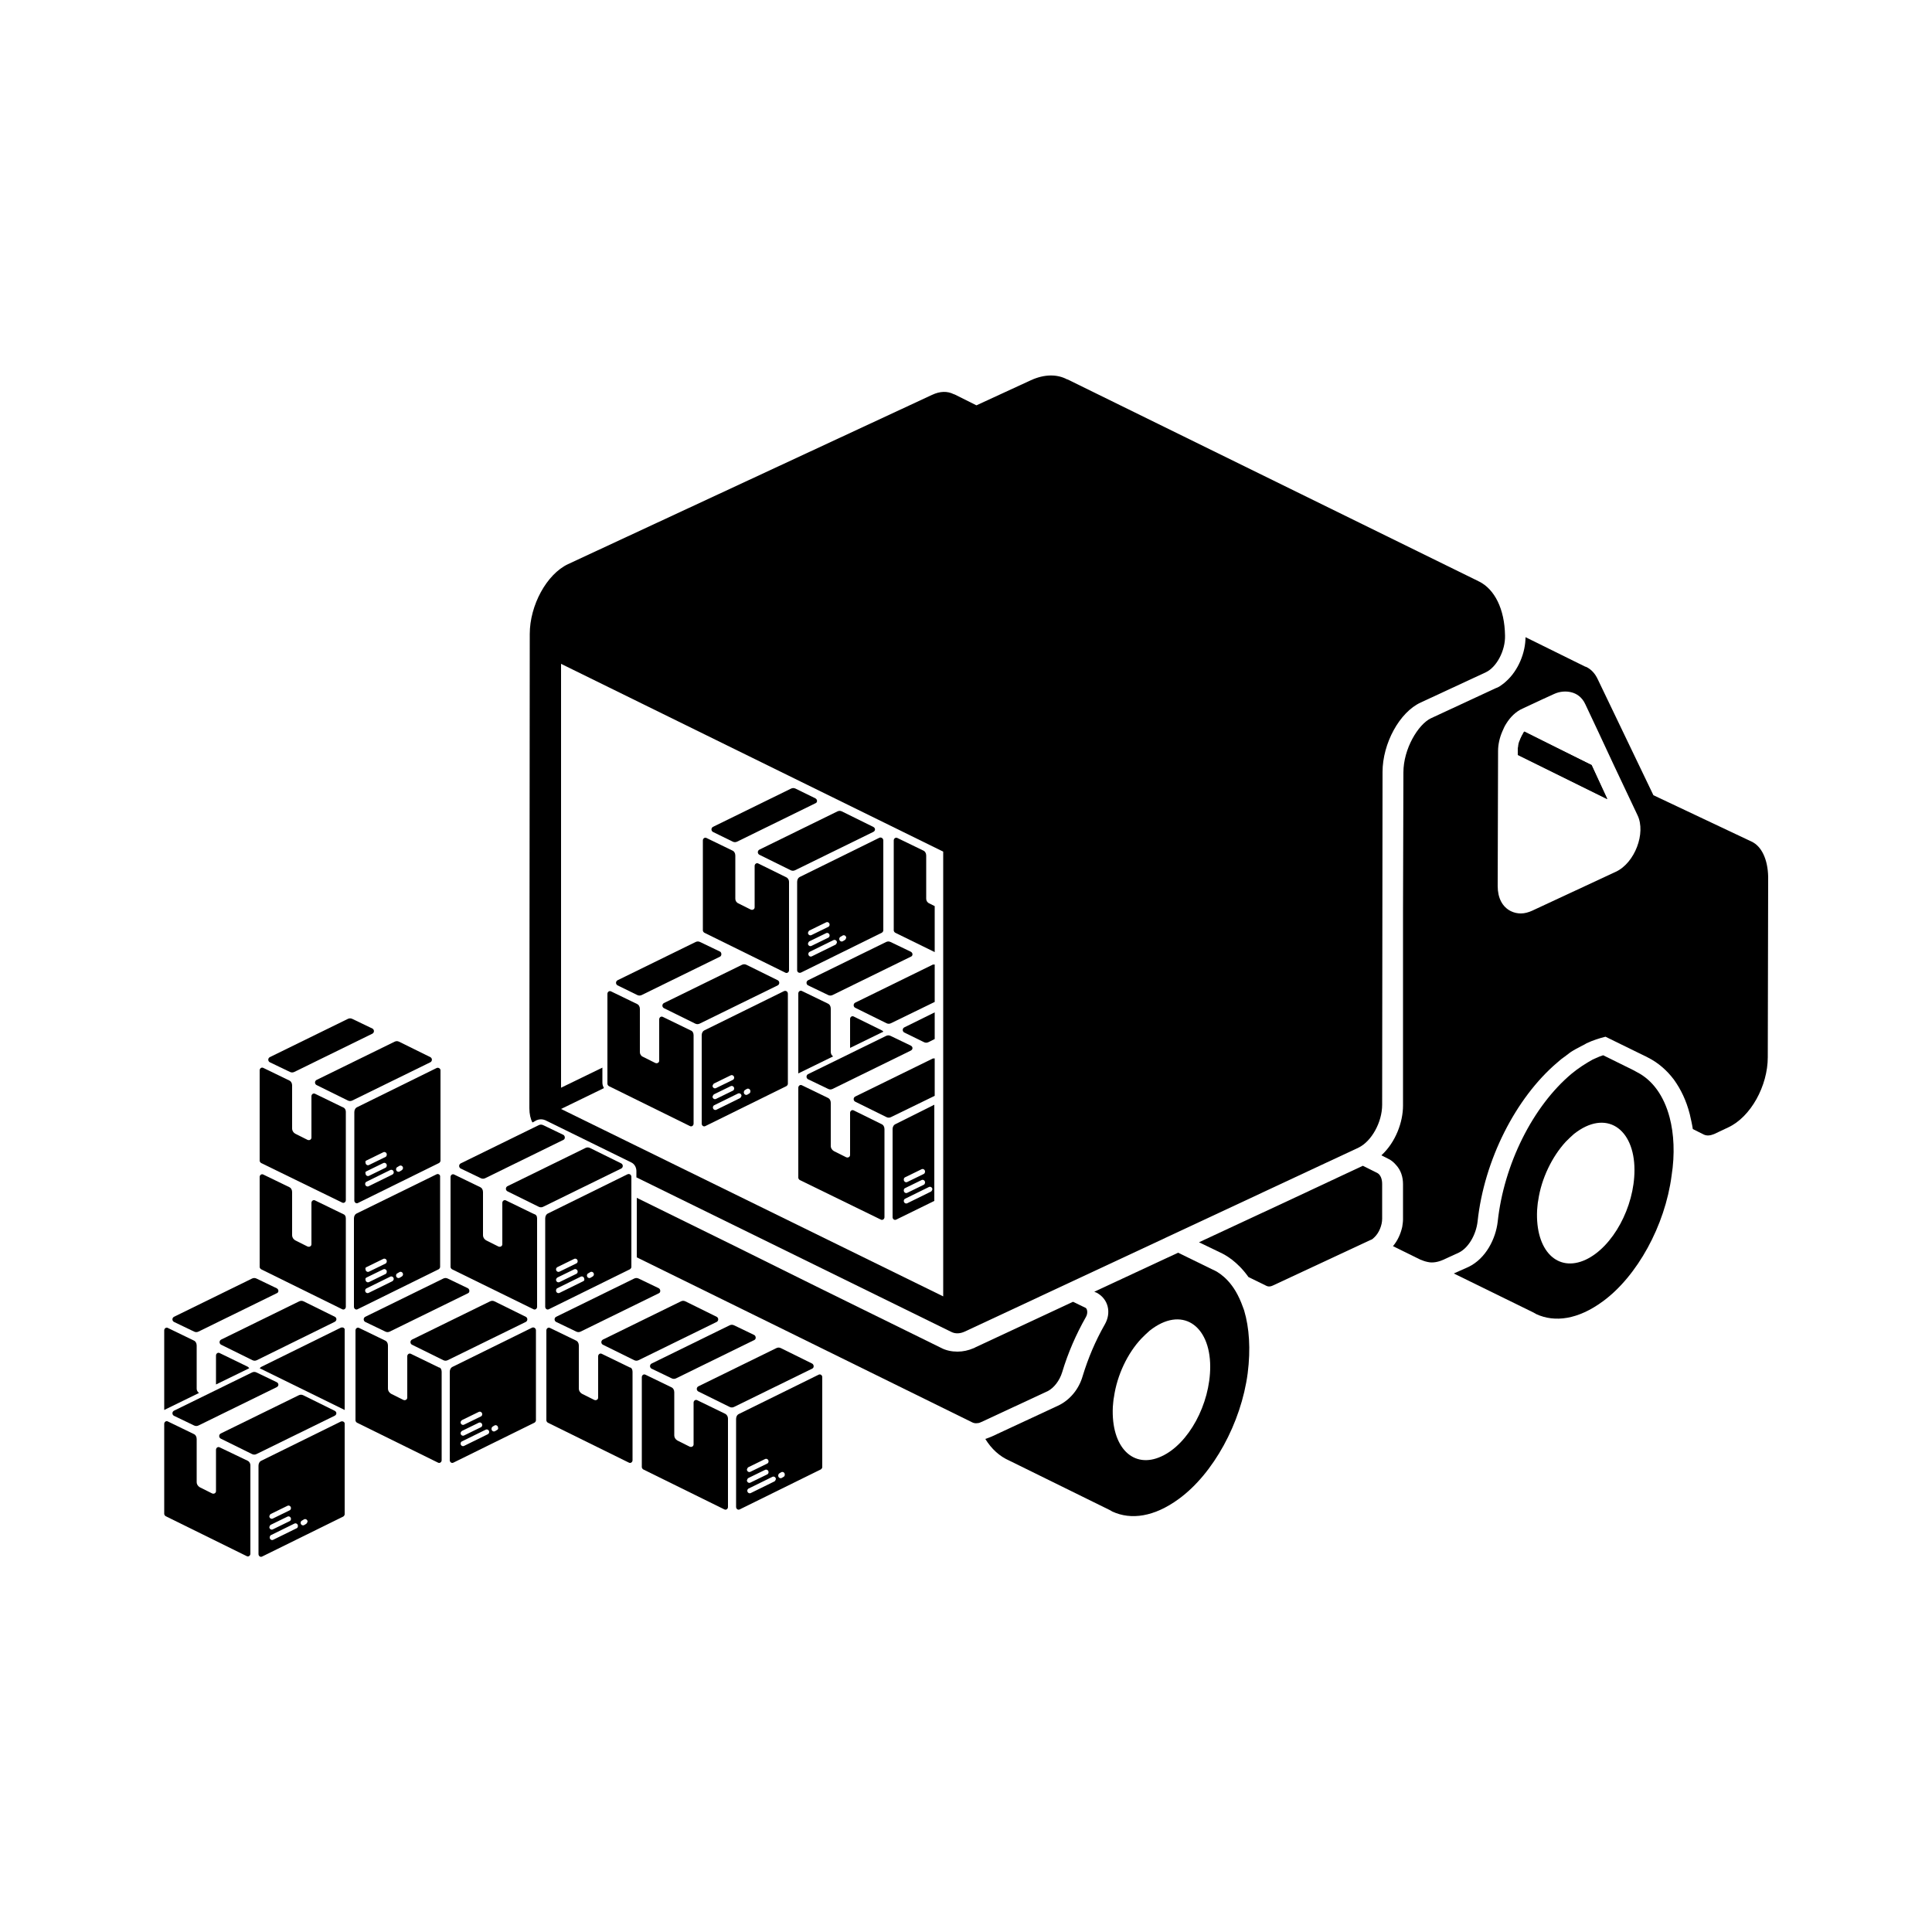 <?xml version="1.0" encoding="utf-8"?>
<!-- Generator: Adobe Illustrator 21.0.2, SVG Export Plug-In . SVG Version: 6.00 Build 0)  -->
<svg version="1.1" id="Layer_1" xmlns="http://www.w3.org/2000/svg" xmlns:xlink="http://www.w3.org/1999/xlink" x="0px" y="0px"
	 viewBox="0 0 500 500" style="enable-background:new 0 0 500 500;" xml:space="preserve">
<g>
	<g>
		<g>
			<path d="M215.6,273.4l-9,4.4v-20.7c0-0.5,0.5-0.9,1-0.6l6.6,3.2c0.5,0.2,0.8,0.7,0.8,1.3v11.2C215,272.7,215.2,273.1,215.6,273.4
				z"/>
			<path d="M228.6,267l-8.6,4.2v-7.5c0-0.5,0.5-0.9,1-0.6l7.1,3.5C228.3,266.7,228.5,266.8,228.6,267z"/>
			<path d="M235.7,247.6l-20.2,9.9c-0.4,0.2-0.8,0.2-1.2,0l-5.2-2.5c-0.5-0.3-0.5-1,0-1.3l20.2-9.9c0.4-0.2,0.8-0.2,1.2,0l5.2,2.5
				C236.3,246.6,236.3,247.4,235.7,247.6z"/>
			<path d="M241.9,249.6v9.7l-11.3,5.5c-0.4,0.2-0.8,0.2-1.2,0l-8.1-4c-0.5-0.3-0.5-1,0-1.3l20.2-9.9
				C241.6,249.7,241.7,249.6,241.9,249.6z"/>
		</g>
	</g>
	<g>
		<g>
			<path d="M179.5,267.9v22.9c0,0.5-0.5,0.9-1,0.6l-20.9-10.3c-0.2-0.1-0.4-0.4-0.4-0.6v-23.3c0-0.5,0.5-0.9,1-0.6l6.6,3.2
				c0.5,0.2,0.8,0.7,0.8,1.3v11.2c0,0.5,0.3,1,0.8,1.2l3.2,1.6c0.5,0.2,1-0.1,1-0.6v-10.7c0-0.5,0.5-0.9,1-0.6l7.2,3.5
				C179.2,266.8,179.5,267.3,179.5,267.9z"/>
			<path d="M202.9,256.5l-20.5,10.1c-0.5,0.2-0.8,0.7-0.8,1.3v22.9c0,0.5,0.5,0.9,1,0.6l20.9-10.3c0.2-0.1,0.4-0.4,0.4-0.6v-23.3
				C203.9,256.6,203.4,256.3,202.9,256.5z M184.8,280.4l4.3-2.1c0.4-0.2,0.9,0.1,0.9,0.6c0,0.2-0.1,0.5-0.4,0.6l-4.3,2.1
				c-0.4,0.2-0.9-0.1-0.9-0.6C184.5,280.8,184.6,280.5,184.8,280.4z M184.8,283.2l4.3-2.1c0.4-0.2,0.9,0.1,0.9,0.6
				c0,0.2-0.1,0.5-0.4,0.6l-4.3,2.1c-0.4,0.2-0.9-0.1-0.9-0.6C184.5,283.6,184.6,283.3,184.8,283.2z M191.5,284.2l-6.1,3
				c-0.4,0.2-0.9-0.1-0.9-0.6c0-0.2,0.1-0.5,0.4-0.6l6.1-3c0.4-0.2,0.9,0.1,0.9,0.6C191.8,283.8,191.7,284.1,191.5,284.2z
				 M193.9,283l-0.5,0.3c-0.4,0.2-0.9-0.1-0.9-0.6c0-0.2,0.1-0.5,0.3-0.6l0.5-0.3c0.4-0.2,0.9,0.1,0.9,0.6
				C194.2,282.7,194.1,282.9,193.9,283z"/>
			<path d="M186.3,247.6l-20.2,9.9c-0.4,0.2-0.8,0.2-1.2,0l-5.1-2.5c-0.5-0.3-0.5-1,0-1.3l20.2-9.9c0.4-0.2,0.8-0.2,1.2,0l5.2,2.5
				C186.8,246.6,186.8,247.4,186.3,247.6z"/>
			<path d="M201.3,255l-20.2,9.9c-0.4,0.2-0.8,0.2-1.2,0l-8.1-4c-0.5-0.3-0.5-1,0-1.3l20.2-9.9c0.4-0.2,0.8-0.2,1.2,0l8.1,4
				C201.8,254,201.8,254.7,201.3,255z"/>
		</g>
	</g>
	<g>
		<g>
			<path d="M241.9,262v6.9l-1.6,0.8c-0.4,0.2-0.8,0.2-1.2,0l-5.1-2.5c-0.5-0.3-0.5-1,0-1.3L241.9,262z"/>
		</g>
	</g>
	<g>
		<g>
			<path d="M228.9,292.2V315c0,0.5-0.5,0.9-1,0.6L207,305.4c-0.2-0.1-0.4-0.4-0.4-0.6v-23.3c0-0.5,0.5-0.9,1-0.6l6.6,3.2
				c0.5,0.2,0.8,0.7,0.8,1.3v11.2c0,0.5,0.3,1,0.8,1.3l3.2,1.6c0.5,0.2,1-0.1,1-0.6V288c0-0.5,0.5-0.9,1-0.6l7.1,3.5
				C228.6,291.1,228.9,291.6,228.9,292.2z"/>
			<path d="M231.8,290.9c-0.5,0.2-0.8,0.7-0.8,1.3V315c0,0.5,0.5,0.9,1,0.6l9.8-4.8v-24.9L231.8,290.9z M234.2,304.7l4.3-2.1
				c0.4-0.2,0.9,0.1,0.9,0.6c0,0.2-0.1,0.5-0.3,0.6l-4.3,2.1c-0.4,0.2-0.9-0.1-0.9-0.6C233.9,305,234,304.8,234.2,304.7z
				 M234.2,307.5l4.3-2.1c0.4-0.2,0.9,0.1,0.9,0.6c0,0.2-0.1,0.5-0.3,0.6l-4.3,2.1c-0.4,0.2-0.9-0.1-0.9-0.6
				C233.9,307.8,234,307.6,234.2,307.5z M240.9,308.4l-6.1,3c-0.4,0.2-0.9-0.1-0.9-0.6c0-0.2,0.1-0.5,0.4-0.6l6.1-3
				c0.4-0.2,0.9,0.1,0.9,0.6C241.2,308.1,241.1,308.3,240.9,308.4z"/>
			<path d="M235.7,271.9l-20.2,9.9c-0.4,0.2-0.8,0.2-1.2,0l-5.2-2.5c-0.5-0.3-0.5-1,0-1.3l20.2-9.9c0.4-0.2,0.8-0.2,1.2,0l5.2,2.5
				C236.3,270.9,236.3,271.6,235.7,271.9z"/>
			<path d="M241.9,273.9v9.7l-11.3,5.5c-0.4,0.2-0.8,0.2-1.2,0l-8.1-4c-0.5-0.3-0.5-1,0-1.3l20.2-9.9
				C241.6,274,241.7,273.9,241.9,273.9z"/>
		</g>
	</g>
	<g>
		<g>
			<path d="M241.9,234.5v11.9l-10.2-5c-0.2-0.1-0.4-0.4-0.4-0.6v-23.3c0-0.5,0.5-0.9,1-0.6l6.6,3.2c0.5,0.2,0.8,0.7,0.8,1.3v11.2
				c0,0.5,0.3,1,0.8,1.2L241.9,234.5z"/>
		</g>
	</g>
	<g>
		<g>
			<path d="M204.2,228.2v22.9c0,0.5-0.5,0.9-1,0.6l-20.9-10.3c-0.2-0.1-0.4-0.4-0.4-0.6v-23.3c0-0.5,0.5-0.9,1-0.6l6.6,3.2
				c0.5,0.2,0.8,0.7,0.8,1.3v11.2c0,0.5,0.3,1,0.8,1.2l3.2,1.6c0.5,0.2,1-0.1,1-0.6v-10.7c0-0.5,0.5-0.9,1-0.6l7.1,3.5
				C203.9,227.2,204.2,227.7,204.2,228.2z"/>
			<path d="M227.6,216.8l-20.5,10.1c-0.5,0.2-0.8,0.7-0.8,1.3v22.9c0,0.5,0.5,0.8,1,0.6l20.9-10.3c0.2-0.1,0.4-0.4,0.4-0.6v-23.3
				C228.6,217,228.1,216.6,227.6,216.8z M209.5,240.8l4.3-2.1c0.4-0.2,0.9,0.1,0.9,0.6c0,0.2-0.1,0.5-0.4,0.6L210,242
				c-0.4,0.2-0.9-0.1-0.9-0.6C209.2,241.1,209.3,240.9,209.5,240.8z M209.5,243.6l4.3-2.1c0.4-0.2,0.9,0.1,0.9,0.6
				c0,0.2-0.1,0.5-0.4,0.6l-4.3,2.1c-0.4,0.2-0.9-0.1-0.9-0.6C209.2,243.9,209.3,243.7,209.5,243.6z M216.2,244.5l-6.1,3
				c-0.4,0.2-0.9-0.1-0.9-0.6c0-0.2,0.1-0.5,0.4-0.6l6.1-3c0.4-0.2,0.9,0.1,0.9,0.6C216.5,244.2,216.4,244.4,216.2,244.5z
				 M218.6,243.3l-0.5,0.3c-0.4,0.2-0.9-0.1-0.9-0.6c0-0.2,0.1-0.5,0.4-0.6l0.5-0.3c0.4-0.2,0.9,0.1,0.9,0.6
				C218.9,243,218.8,243.2,218.6,243.3z"/>
			<path d="M211,207.9l-20.2,9.9c-0.4,0.2-0.8,0.2-1.2,0l-5.1-2.5c-0.5-0.3-0.5-1,0-1.3l20.2-9.9c0.4-0.2,0.8-0.2,1.2,0l5.1,2.5
				C211.6,206.9,211.6,207.7,211,207.9z"/>
			<path d="M226,215.3l-20.2,9.9c-0.4,0.2-0.8,0.2-1.2,0l-8.1-4c-0.5-0.3-0.5-1,0-1.3l20.2-9.9c0.4-0.2,0.8-0.2,1.2,0l8.1,4
				C226.6,214.3,226.6,215,226,215.3z"/>
		</g>
	</g>
	<g>
		<path d="M404.5,273.6c-0.5,0.4-1.1,0.8-1.6,1.3l0,0C403.4,274.4,404,274,404.5,273.6z"/>
		<path d="M406.1,272.5c-0.5,0.4-1.1,0.8-1.6,1.2C405,273.2,405.6,272.8,406.1,272.5z"/>
		<path d="M407.7,271.4c-0.6,0.3-1.1,0.7-1.6,1C406.6,272.1,407.2,271.7,407.7,271.4z"/>
		<g>
			<path d="M322,339.2c0-0.1-0.1-0.2-0.1-0.3c-0.1-0.3-0.2-0.5-0.3-0.8c-0.5-1.4-1.1-2.7-1.8-3.9l0,0c-2.6-4.4-5.9-5.6-5.9-5.6
				l-9-4.4l0,0l0,0l-2.8,1.3l-18.9,8.8l0.7,0.3c2.9,1.6,3.8,5.1,2,8.2c-2.4,4.2-4.3,8.7-5.7,13.3c-1,3.5-3.4,6.3-6.4,7.7l-17.2,8
				c-0.5,0.2-1,0.4-1.6,0.6c1.6,2.6,3.7,4.5,6.2,5.6l26,12.8l0.7,0.4c4.8,2.2,10.8,1.4,17.2-3.3c8.9-6.5,16.1-19.6,17.8-32.5
				C323.7,349.1,323.3,343.6,322,339.2z M300.6,376.9c-7.3,3.4-13.1-2.3-12.6-12.8c0.1-0.8,0.1-1.7,0.3-2.6
				c0.8-5.6,3.5-11.3,7.1-15.1c0.7-0.7,1.4-1.4,2.1-2c8.3-6.6,15.7-1.5,15.7,9.3C313.2,363.4,307.6,373.7,300.6,376.9z"/>
			<path d="M432.1,289.2c-1.5-5.7-4.5-9.7-8.4-11.7c-0.1-0.1-0.8-0.4-0.9-0.5l-7.9-3.9c-0.6,0.2-1.2,0.4-1.8,0.7
				c-0.3,0.1-0.6,0.3-0.9,0.4c-1.8,1-3.7,2.2-5.5,3.7c-10,8.4-17.5,23.4-19.1,38.3c-0.5,4.3-3,9.5-7.6,11.7l-3.6,1.6
				c0,0-0.1,0-0.1,0.1l20.6,10.1l0.7,0.4c4.8,2.2,10.8,1.4,17.2-3.3c8.9-6.5,16.1-19.6,17.8-32.5
				C433.5,298.6,433.2,293.4,432.1,289.2z M410.4,326c-7.3,3.4-13.1-2.3-12.6-12.8c0.1-0.8,0.1-1.7,0.3-2.6
				c0.8-5.6,3.6-11.3,7.1-15.1c0.7-0.7,1.4-1.4,2.1-2c8.3-6.6,15.7-1.5,15.7,9.3C423,312.4,417.4,322.7,410.4,326z"/>
		</g>
		<path d="M411.9,198l-17.5-8.6l0,0c-0.2,0.4-0.4,0.8-0.6,1.1c-0.1,0.2-0.2,0.4-0.3,0.6c-0.1,0.2-0.1,0.3-0.2,0.5
			c0,0.1-0.1,0.2-0.1,0.2c-0.1,0.2-0.1,0.4-0.2,0.6c0,0.2-0.1,0.4-0.1,0.6v0.1c0,0.2-0.1,0.4-0.1,0.5l0,0c0,0.2,0,0.4,0,0.6v1.2
			l23.1,11.4l0,0L411.9,198z M411.9,198l-17.5-8.6l0,0c-0.2,0.4-0.4,0.8-0.6,1.1c-0.1,0.2-0.2,0.4-0.3,0.6c-0.1,0.2-0.1,0.3-0.2,0.5
			c0,0.1-0.1,0.2-0.1,0.2c-0.1,0.2-0.1,0.4-0.2,0.6c0,0.2-0.1,0.4-0.1,0.6v0.1c0,0.2-0.1,0.4-0.1,0.5l0,0c0,0.2,0,0.4,0,0.6v1.2
			l23.1,11.4l0,0L411.9,198z M411.9,198l-17.5-8.6l0,0c-0.2,0.4-0.4,0.8-0.6,1.1c-0.1,0.2-0.2,0.4-0.3,0.6c-0.1,0.2-0.1,0.3-0.2,0.5
			c0,0.1-0.1,0.2-0.1,0.2c-0.1,0.2-0.1,0.4-0.2,0.6c0,0.2-0.1,0.4-0.1,0.6v0.1c0,0.2-0.1,0.4-0.1,0.5l0,0c0,0.2,0,0.4,0,0.6v1.2
			l23.1,11.4l0,0L411.9,198z M411.9,198l-17.5-8.6l0,0c-0.2,0.4-0.4,0.8-0.6,1.1c-0.1,0.2-0.2,0.4-0.3,0.6c-0.1,0.2-0.1,0.3-0.2,0.5
			c0,0.1-0.1,0.2-0.1,0.2c-0.1,0.2-0.1,0.4-0.2,0.6c0,0.2-0.1,0.4-0.1,0.6v0.1c0,0.2-0.1,0.4-0.1,0.5l0,0c0,0.2,0,0.4,0,0.6v1.2
			l23.1,11.4l0,0L411.9,198z M411.9,198l-17.5-8.6l0,0c-0.2,0.4-0.4,0.8-0.6,1.1c-0.1,0.2-0.2,0.4-0.3,0.6c-0.1,0.2-0.1,0.3-0.2,0.5
			c0,0.1-0.1,0.2-0.1,0.2c-0.1,0.2-0.1,0.4-0.2,0.6c0,0.2-0.1,0.4-0.1,0.6v0.1c0,0.2-0.1,0.4-0.1,0.5l0,0c0,0.2,0,0.4,0,0.6v1.2
			l23.1,11.4l0,0L411.9,198z M411.9,198l-17.5-8.6l0,0c-0.2,0.4-0.4,0.8-0.6,1.1c-0.1,0.2-0.2,0.4-0.3,0.6c-0.1,0.2-0.1,0.3-0.2,0.5
			c0,0.1-0.1,0.2-0.1,0.2c-0.1,0.2-0.1,0.4-0.2,0.6c0,0.2-0.1,0.4-0.1,0.6v0.1c0,0.2-0.1,0.4-0.1,0.5l0,0c0,0.2,0,0.4,0,0.6v1.2
			l23.1,11.4l0,0L411.9,198z M411.9,198l-17.5-8.6l0,0c-0.2,0.4-0.4,0.8-0.6,1.1c-0.1,0.2-0.2,0.4-0.3,0.6c-0.1,0.2-0.1,0.3-0.2,0.5
			c0,0.1-0.1,0.2-0.1,0.2c-0.1,0.2-0.1,0.4-0.2,0.6c0,0.2-0.1,0.4-0.1,0.6v0.1c0,0.2-0.1,0.4-0.1,0.5l0,0c0,0.2,0,0.4,0,0.6v1.2
			l23.1,11.4l0,0L411.9,198z M411.9,198l-17.5-8.6l0,0c-0.2,0.4-0.4,0.8-0.6,1.1c-0.1,0.2-0.2,0.4-0.3,0.6c-0.1,0.2-0.1,0.3-0.2,0.5
			c0,0.1-0.1,0.2-0.1,0.2c-0.1,0.2-0.1,0.4-0.2,0.6c0,0.2-0.1,0.4-0.1,0.6v0.1c0,0.2-0.1,0.4-0.1,0.5l0,0c0,0.2,0,0.4,0,0.6v1.2
			l23.1,11.4l0,0L411.9,198z M411.9,198l-17.5-8.6l0,0c-0.2,0.4-0.4,0.8-0.6,1.1c-0.1,0.2-0.2,0.4-0.3,0.6c-0.1,0.2-0.1,0.3-0.2,0.5
			c0,0.1-0.1,0.2-0.1,0.2c-0.1,0.2-0.1,0.4-0.2,0.6c0,0.2-0.1,0.4-0.1,0.6v0.1c0,0.2-0.1,0.4-0.1,0.5l0,0c0,0.2,0,0.4,0,0.6v1.2
			l23.1,11.4l0,0L411.9,198z M411.9,198l-17.5-8.6l0,0c-0.2,0.4-0.4,0.8-0.6,1.1c-0.1,0.2-0.2,0.4-0.3,0.6c-0.1,0.2-0.1,0.3-0.2,0.5
			c0,0.1-0.1,0.2-0.1,0.2c-0.1,0.2-0.1,0.4-0.2,0.6c0,0.2-0.1,0.4-0.1,0.6v0.1c0,0.2-0.1,0.4-0.1,0.5l0,0c0,0.2,0,0.4,0,0.6v1.2
			l23.1,11.4l0,0L411.9,198z M411.9,198l-17.5-8.6l0,0c-0.2,0.4-0.4,0.8-0.6,1.1c-0.1,0.2-0.2,0.4-0.3,0.6c-0.1,0.2-0.1,0.3-0.2,0.5
			c0,0.1-0.1,0.2-0.1,0.2c-0.1,0.2-0.1,0.4-0.2,0.6c0,0.2-0.1,0.4-0.1,0.6v0.1c0,0.2-0.1,0.4-0.1,0.5l0,0c0,0.2,0,0.4,0,0.6v1.2
			l23.1,11.4l0,0L411.9,198z"/>
		<path d="M453.3,217.8L453.3,217.8l-25.4-12l-14.4-30c-0.7-1.5-1.7-2.6-3-3.2l-0.3-0.1l-15.4-7.6c0,3.9-1.8,8.6-5.1,11.5
			c-0.3,0.3-0.7,0.6-1,0.8c-0.5,0.4-1,0.7-1.6,0.9l-16.8,7.8c-3.3,1.6-7.1,7.9-7.1,14l-0.1,35.6v19.8v23.6v7.2
			c0,4.3-1.9,9.5-5.6,12.9l1.6,0.8c0.9,0.4,1.6,1,2.2,1.7c1.2,1.3,1.8,3,1.8,5v9c0,0.7-0.1,1.3-0.2,2l0,0c-0.4,1.8-1.2,3.6-2.4,5
			l7.1,3.5l0.3,0.1c0.7,0.3,1.4,0.5,2.2,0.6l0,0c1.2,0.1,2.5-0.2,3.9-0.9l3.5-1.6c2.5-1.2,4.5-4.6,4.9-8.1
			c1.7-15.9,9.9-32,20.6-41.1l0,0l0,0c0.5-0.4,1-0.9,1.6-1.3c0.5-0.4,1.1-0.8,1.6-1.2c0.5-0.4,1.1-0.7,1.6-1
			c0.6-0.3,1.1-0.6,1.7-0.9c0.4-0.2,0.8-0.4,1.1-0.6c1.7-0.8,3.3-1.3,4.9-1.7l10,4.9c0.2,0.1,0.7,0.3,1,0.5c2.6,1.3,4.9,3.3,6.7,5.7
			c1.8,2.5,3.2,5.4,4.1,8.9c0.3,1.3,0.6,2.6,0.8,3.9l2.6,1.3c0.1,0,0.1,0.1,0.2,0.1c0.8,0.4,1.7,0.3,2.7-0.1l3.6-1.7
			c5.9-2.7,10.3-10.8,10.3-18.2l0.1-46.7C457.5,222.4,455.9,219,453.3,217.8z M418.2,225.6l-21.7,10.1c-0.9,0.4-1.9,0.7-2.9,0.7
			c-0.9,0-1.8-0.2-2.6-0.6c-2.2-1.1-3.4-3.4-3.4-6.5l0.1-35c0-1.6,0.4-3.4,1.1-5c0.3-0.7,0.6-1.4,1-2c1.1-1.8,2.6-3.2,4.2-3.9
			l4.7-2.2l3.5-1.6c1.5-0.7,3.2-0.8,4.6-0.4c1.1,0.3,2.6,1.1,3.5,3.1l3.2,6.8l4.2,9l6.1,12.9C426,215.6,423.1,223.3,418.2,225.6z"/>
		<g>
			<path d="M281,340.9c-2.5,4.4-4.6,9.2-6.1,14.2c-0.7,2.3-2.2,4.1-3.7,4.9l-17.2,8c-0.4,0.2-0.7,0.3-1,0.3c-0.5,0.1-1,0-1.4-0.2
				l0,0l-0.2-0.1l-51.2-25.2l-35.4-17.4V310l25.2,12.4l12.1,6l10.5,5.2l30.9,15.2c1.3,0.7,2.8,1,4.3,1c1.4,0,2.8-0.3,4.2-0.9
				c0.1,0,0.2-0.1,0.4-0.2l25.3-11.8l3.3,1.6C281.4,338.8,281.6,339.9,281,340.9z"/>
			<path d="M357.7,306.4v9c0,1.7-0.8,3.6-1.9,4.7c-0.4,0.4-0.7,0.7-1.1,0.8l-25.3,11.8c-0.6,0.3-1.2,0.3-1.6,0.1l0,0l-4.7-2.3
				c-2.9-4.1-6.1-5.8-7.2-6.3l-5.6-2.7l24.9-11.6l17.5-8.2l3.6,1.8l0.2,0.1C357.2,304,357.7,305,357.7,306.4z"/>
		</g>
		<path d="M382.8,150.5c-0.1,0-0.2-0.1-0.2-0.1L276.3,98.2h-0.1c-2.6-1.4-5.9-1.4-9.4,0.2l-14.1,6.5l-5.6-2.8l-0.3-0.1
			c-1.6-0.8-3.5-0.8-5.6,0.2L147,146c-5.5,2.6-9.9,10.6-9.9,18.1L137,286.8c0,1.5,0.3,2.8,0.8,3.7l1.1-0.6c0.7-0.3,1.5-0.3,2.2,0
			l22.2,10.9c0.9,0.4,1.4,1.3,1.4,2.3v1.6l81.5,40c1,0.5,2.2,0.5,3.5-0.1l39.4-18.4l62.5-29.2c3.3-1.6,6.1-6.5,6.1-11.1l0.1-86.1
			c0-7.4,4.4-15.5,9.9-18l16.8-7.8c2.8-1.3,5.1-5.6,5-9.5C389.4,157.6,386.8,152.5,382.8,150.5z M244.1,335.5L244.1,335.5L145.2,287
			l11.1-5.4c-0.2-0.4-0.4-0.8-0.4-1.4v-3.9l-10.7,5.2V171.8l98.9,48.6V335.5z"/>
		<path d="M411.9,198l4.1,8.8l-23-11.4v-1.2c0-1.6,0.5-3.4,1.5-4.9L411.9,198z"/>
	</g>
	<g>
		<path d="M163.7,355v22.9c0,0.5-0.5,0.9-1,0.6l-20.9-10.3c-0.2-0.1-0.4-0.4-0.4-0.6v-23.3c0-0.5,0.5-0.9,1-0.6l6.6,3.2
			c0.5,0.2,0.8,0.7,0.8,1.3v11.2c0,0.5,0.3,1,0.8,1.3l3.2,1.6c0.5,0.2,1-0.1,1-0.6V351c0-0.5,0.5-0.9,1-0.6l7.2,3.5
			C163.4,353.9,163.7,354.4,163.7,355z"/>
		<path d="M170.5,334.7l-20.2,9.9c-0.4,0.2-0.8,0.2-1.2,0l-5.2-2.5c-0.5-0.3-0.5-1,0-1.3l20.2-9.9c0.4-0.2,0.8-0.2,1.2,0l5.2,2.5
			C171,333.7,171,334.5,170.5,334.7z"/>
		<path d="M185.5,342.1l-20.2,9.9c-0.4,0.2-0.8,0.2-1.2,0l-8.1-4c-0.5-0.3-0.5-1,0-1.3l20.2-9.9c0.4-0.2,0.8-0.2,1.2,0l8.1,4
			C186,341.1,186,341.8,185.5,342.1z"/>
	</g>
	<g>
		<path d="M114.3,355v22.9c0,0.5-0.5,0.9-1,0.6l-20.9-10.3c-0.2-0.1-0.4-0.4-0.4-0.6v-23.3c0-0.5,0.5-0.9,1-0.6l6.6,3.2
			c0.5,0.2,0.8,0.7,0.8,1.3v11.2c0,0.5,0.3,1,0.8,1.3l3.2,1.6c0.5,0.2,1-0.1,1-0.6V351c0-0.5,0.5-0.9,1-0.6l7.2,3.5
			C114,353.9,114.3,354.4,114.3,355z"/>
		<path d="M137.7,343.6l-20.5,10.1c-0.5,0.2-0.8,0.7-0.8,1.3v22.9c0,0.5,0.5,0.9,1,0.6l20.9-10.3c0.2-0.1,0.4-0.4,0.4-0.6v-23.3
			C138.7,343.7,138.1,343.4,137.7,343.6z M119.6,367.5l4.3-2.1c0.4-0.2,0.9,0.1,0.9,0.6c0,0.2-0.1,0.5-0.4,0.6l-4.3,2.1
			c-0.4,0.2-0.9-0.1-0.9-0.6C119.2,367.9,119.4,367.6,119.6,367.5z M119.6,370.3l4.3-2.1c0.4-0.2,0.9,0.1,0.9,0.6
			c0,0.2-0.1,0.5-0.4,0.6l-4.3,2.1c-0.4,0.2-0.9-0.1-0.9-0.6C119.2,370.7,119.4,370.4,119.6,370.3z M126.2,371.2l-6.1,3
			c-0.4,0.2-0.9-0.1-0.9-0.6c0-0.2,0.1-0.5,0.4-0.6l6.1-3c0.4-0.2,0.9,0.1,0.9,0.6C126.6,370.9,126.4,371.1,126.2,371.2z
			 M128.6,370.1l-0.5,0.3c-0.4,0.2-0.9-0.1-0.9-0.6c0-0.2,0.1-0.5,0.3-0.6l0.5-0.3c0.4-0.2,0.9,0.1,0.9,0.6
			C129,369.8,128.8,370,128.6,370.1z"/>
		<path d="M121.1,334.7l-20.2,9.9c-0.4,0.2-0.8,0.2-1.2,0l-5.2-2.5c-0.5-0.3-0.5-1,0-1.3l20.2-9.9c0.4-0.2,0.8-0.2,1.2,0l5.2,2.5
			C121.6,333.7,121.6,334.5,121.1,334.7z"/>
		<path d="M136.1,342.1l-20.2,9.9c-0.4,0.2-0.8,0.2-1.2,0l-8.1-4c-0.5-0.3-0.5-1,0-1.3l20.2-9.9c0.4-0.2,0.8-0.2,1.2,0l8.1,4
			C136.6,341.1,136.6,341.8,136.1,342.1z"/>
	</g>
	<g>
		<path d="M139,315.3v22.9c0,0.5-0.5,0.9-1,0.6l-21-10.3c-0.2-0.1-0.4-0.4-0.4-0.6v-23.3c0-0.5,0.5-0.9,1-0.6l6.6,3.2
			c0.5,0.2,0.8,0.7,0.8,1.3v11.2c0,0.5,0.3,1,0.8,1.3l3.2,1.6c0.5,0.2,1-0.1,1-0.6v-10.7c0-0.5,0.5-0.9,1-0.6l7.2,3.5
			C138.7,314.3,139,314.7,139,315.3z"/>
		<path d="M162.4,303.9L141.9,314c-0.5,0.2-0.8,0.7-0.8,1.3v22.9c0,0.5,0.5,0.9,1,0.6l20.9-10.3c0.2-0.1,0.4-0.4,0.4-0.6v-23.3
			C163.4,304,162.9,303.7,162.4,303.9z M144.3,327.9l4.3-2.1c0.4-0.2,0.9,0.1,0.9,0.6c0,0.2-0.1,0.5-0.4,0.6l-4.3,2.1
			c-0.4,0.2-0.9-0.1-0.9-0.6C143.9,328.2,144.1,328,144.3,327.9z M144.3,330.6l4.3-2.1c0.4-0.2,0.9,0.1,0.9,0.6
			c0,0.2-0.1,0.5-0.4,0.6l-4.3,2.1c-0.4,0.2-0.9-0.1-0.9-0.6C143.9,331,144.1,330.7,144.3,330.6z M150.9,331.6l-6.1,3
			c-0.4,0.2-0.9-0.1-0.9-0.6c0-0.2,0.1-0.5,0.3-0.6l6.1-3c0.4-0.2,0.9,0.1,0.9,0.6C151.3,331.2,151.2,331.5,150.9,331.6z
			 M153.3,330.4l-0.5,0.3c-0.4,0.2-0.9-0.1-0.9-0.6c0-0.2,0.1-0.5,0.4-0.6l0.5-0.3c0.4-0.2,0.9,0.1,0.9,0.6
			C153.7,330.1,153.5,330.3,153.3,330.4z"/>
		<path d="M145.8,295l-20.2,9.9c-0.4,0.2-0.8,0.2-1.2,0l-5.2-2.5c-0.5-0.3-0.5-1,0-1.3l20.2-9.9c0.4-0.2,0.8-0.2,1.2,0l5.2,2.5
			C146.3,294,146.3,294.8,145.8,295z"/>
		<path d="M160.8,302.4l-20.2,9.9c-0.4,0.2-0.8,0.2-1.2,0l-8.1-4c-0.5-0.3-0.5-1,0-1.3l20.2-9.9c0.4-0.2,0.8-0.2,1.2,0l8.1,4
			C161.3,301.4,161.3,302.1,160.8,302.4z"/>
	</g>
	<g>
		<path d="M188.4,367.1V390c0,0.5-0.5,0.9-1,0.6l-20.9-10.3c-0.2-0.1-0.4-0.4-0.4-0.6v-23.3c0-0.5,0.5-0.9,1-0.6l6.6,3.2
			c0.5,0.2,0.8,0.7,0.8,1.3v11.2c0,0.5,0.3,1,0.8,1.3l3.2,1.6c0.5,0.2,1-0.1,1-0.6V363c0-0.5,0.5-0.9,1-0.6l7.2,3.5
			C188.1,366.1,188.4,366.6,188.4,367.1z"/>
		<path d="M211.8,355.8l-20.5,10.1c-0.5,0.2-0.8,0.7-0.8,1.3V390c0,0.5,0.5,0.9,1,0.6l20.9-10.3c0.2-0.1,0.4-0.4,0.4-0.6v-23.3
			C212.8,355.9,212.3,355.5,211.8,355.8z M193.7,379.7l4.3-2.1c0.4-0.2,0.9,0.1,0.9,0.6c0,0.2-0.1,0.5-0.4,0.6l-4.3,2.1
			c-0.4,0.2-0.9-0.1-0.9-0.6C193.4,380,193.5,379.8,193.7,379.7z M193.7,382.5l4.3-2.1c0.4-0.2,0.9,0.1,0.9,0.6
			c0,0.2-0.1,0.5-0.4,0.6l-4.3,2.1c-0.4,0.2-0.9-0.1-0.9-0.6C193.4,382.8,193.5,382.6,193.7,382.5z M200.4,383.4l-6.1,3
			c-0.4,0.2-0.9-0.1-0.9-0.6c0-0.2,0.1-0.5,0.4-0.6l6.1-3c0.4-0.2,0.9,0.1,0.9,0.6C200.7,383.1,200.6,383.3,200.4,383.4z
			 M202.8,382.2l-0.5,0.3c-0.4,0.2-0.9-0.1-0.9-0.6c0-0.2,0.1-0.5,0.3-0.6l0.5-0.3c0.4-0.2,0.9,0.1,0.9,0.6
			C203.1,381.9,203,382.1,202.8,382.2z"/>
		<path d="M195.2,346.8l-20.2,9.9c-0.4,0.2-0.8,0.2-1.2,0l-5.2-2.5c-0.5-0.3-0.5-1,0-1.3l20.2-9.9c0.4-0.2,0.8-0.2,1.2,0l5.2,2.5
			C195.7,345.8,195.7,346.6,195.2,346.8z"/>
		<path d="M210.2,354.2l-20.2,9.9c-0.4,0.2-0.8,0.2-1.2,0l-8.1-4c-0.5-0.3-0.5-1,0-1.3l20.2-9.9c0.4-0.2,0.8-0.2,1.2,0l8.1,4
			C210.7,353.2,210.7,354,210.2,354.2z"/>
	</g>
	<g>
		<path d="M51.5,360.5l-9,4.4v-20.6c0-0.5,0.5-0.9,1-0.6l6.6,3.2c0.5,0.2,0.8,0.7,0.8,1.3v11.2C50.9,359.8,51.1,360.2,51.5,360.5z"
			/>
		<path d="M64.5,354.1l-8.6,4.2v-7.5c0-0.5,0.5-0.9,1-0.6l7.2,3.5C64.2,353.8,64.4,353.9,64.5,354.1z"/>
		<path d="M88.2,343.6l-20.5,10.1c-0.2,0.1-0.3,0.2-0.5,0.4l22,10.8v-20.7C89.3,343.7,88.7,343.4,88.2,343.6z"/>
		<path d="M71.6,334.7l-20.2,9.9c-0.4,0.2-0.8,0.2-1.2,0l-5.2-2.5c-0.5-0.3-0.5-1,0-1.3l20.2-9.9c0.4-0.2,0.8-0.2,1.2,0l5.2,2.5
			C72.2,333.7,72.2,334.5,71.6,334.7z"/>
		<path d="M86.6,342.1L66.5,352c-0.4,0.2-0.8,0.2-1.2,0l-8.1-4c-0.5-0.3-0.5-1,0-1.3l20.2-9.9c0.4-0.2,0.8-0.2,1.2,0l8.1,4
			C87.2,341.1,87.2,341.8,86.6,342.1z"/>
	</g>
	<g>
		<path d="M89.5,315.3v22.9c0,0.5-0.5,0.9-1,0.6l-20.9-10.3c-0.2-0.1-0.4-0.4-0.4-0.6v-23.3c0-0.5,0.5-0.9,1-0.6l6.6,3.2
			c0.5,0.2,0.8,0.7,0.8,1.3v11.2c0,0.5,0.3,1,0.8,1.3l3.2,1.6c0.5,0.2,1-0.1,1-0.6v-10.7c0-0.5,0.5-0.9,1-0.6l7.2,3.5
			C89.2,314.3,89.5,314.7,89.5,315.3z"/>
		<path d="M113,303.9L92.4,314c-0.5,0.2-0.8,0.7-0.8,1.3v22.9c0,0.5,0.5,0.9,1,0.6l20.9-10.3c0.2-0.1,0.4-0.4,0.4-0.6v-23.3
			C114,304,113.4,303.7,113,303.9z M94.9,327.9l4.3-2.1c0.4-0.2,0.9,0.1,0.9,0.6c0,0.2-0.1,0.5-0.3,0.6l-4.3,2.1
			c-0.4,0.2-0.9-0.1-0.9-0.6C94.5,328.2,94.6,328,94.9,327.9z M94.9,330.6l4.3-2.1c0.4-0.2,0.9,0.1,0.9,0.6c0,0.2-0.1,0.5-0.3,0.6
			l-4.3,2.1c-0.4,0.2-0.9-0.1-0.9-0.6C94.5,331,94.6,330.7,94.9,330.6z M101.5,331.6l-6.1,3c-0.4,0.2-0.9-0.1-0.9-0.6
			c0-0.2,0.1-0.5,0.4-0.6l6.1-3c0.4-0.2,0.9,0.1,0.9,0.6C101.9,331.2,101.7,331.5,101.5,331.6z M103.9,330.4l-0.5,0.3
			c-0.4,0.2-0.9-0.1-0.9-0.6c0-0.2,0.1-0.5,0.4-0.6l0.5-0.3c0.4-0.2,0.9,0.1,0.9,0.6C104.3,330.1,104.1,330.3,103.9,330.4z"/>
	</g>
	<g>
		<path d="M89.5,287.7v22.9c0,0.5-0.5,0.9-1,0.6L67.6,301c-0.2-0.1-0.4-0.4-0.4-0.6V277c0-0.5,0.5-0.9,1-0.6l6.6,3.2
			c0.5,0.2,0.8,0.7,0.8,1.3v11.2c0,0.5,0.3,1,0.8,1.3l3.2,1.6c0.5,0.2,1-0.1,1-0.6v-10.7c0-0.5,0.5-0.9,1-0.6l7.2,3.5
			C89.2,286.7,89.5,287.2,89.5,287.7z"/>
		<path d="M113,276.4l-20.5,10.1c-0.5,0.2-0.8,0.7-0.8,1.3v22.9c0,0.5,0.5,0.9,1,0.6l20.9-10.3c0.2-0.1,0.4-0.4,0.4-0.6V277
			C114,276.5,113.4,276.2,113,276.4z M94.9,300.3l4.3-2.1c0.4-0.2,0.9,0.1,0.9,0.6c0,0.2-0.1,0.5-0.3,0.6l-4.3,2.1
			c-0.4,0.2-0.9-0.1-0.9-0.6C94.5,300.6,94.6,300.4,94.9,300.3z M94.9,303.1l4.3-2.1c0.4-0.2,0.9,0.1,0.9,0.6c0,0.2-0.1,0.5-0.3,0.6
			l-4.3,2.1c-0.4,0.2-0.9-0.1-0.9-0.6C94.5,303.4,94.6,303.2,94.9,303.1z M101.5,304l-6.1,3c-0.4,0.2-0.9-0.1-0.9-0.6
			c0-0.2,0.1-0.5,0.4-0.6l6.1-3c0.4-0.2,0.9,0.1,0.9,0.6C101.9,303.7,101.7,303.9,101.5,304z M103.9,302.9l-0.5,0.3
			c-0.4,0.2-0.9-0.1-0.9-0.6c0-0.2,0.1-0.5,0.4-0.6l0.5-0.3c0.4-0.2,0.9,0.1,0.9,0.6C104.3,302.5,104.1,302.8,103.9,302.9z"/>
		<path d="M96.4,267.5l-20.2,9.9c-0.4,0.2-0.8,0.2-1.2,0l-5.2-2.5c-0.5-0.3-0.5-1,0-1.3l20.2-9.9c0.4-0.2,0.8-0.2,1.2,0l5.2,2.5
			C96.9,266.5,96.9,267.2,96.4,267.5z"/>
		<path d="M111.4,274.9l-20.2,9.9c-0.4,0.2-0.8,0.2-1.2,0l-8.1-4c-0.5-0.3-0.5-1,0-1.3l20.2-9.9c0.4-0.2,0.8-0.2,1.2,0l8.1,4
			C111.9,273.9,111.9,274.6,111.4,274.9z"/>
	</g>
	<g>
		<path d="M64.8,379.2v22.9c0,0.5-0.5,0.9-1,0.6l-20.9-10.3c-0.2-0.1-0.4-0.4-0.4-0.6v-23.3c0-0.5,0.5-0.9,1-0.6l6.6,3.2
			c0.5,0.2,0.8,0.7,0.8,1.3v11.2c0,0.5,0.3,1,0.8,1.3l3.2,1.6c0.5,0.2,1-0.1,1-0.6v-10.7c0-0.5,0.5-0.9,1-0.6L64,378
			C64.5,378.2,64.8,378.7,64.8,379.2z"/>
		<path d="M88.2,367.9L67.7,378c-0.5,0.2-0.8,0.7-0.8,1.3v22.9c0,0.5,0.5,0.9,1,0.6l20.9-10.3c0.2-0.1,0.4-0.4,0.4-0.6v-23.3
			C89.3,368,88.7,367.7,88.2,367.9z M70.1,391.8l4.3-2.1c0.4-0.2,0.9,0.1,0.9,0.6c0,0.2-0.1,0.5-0.4,0.6l-4.3,2.1
			c-0.4,0.2-0.9-0.1-0.9-0.6C69.8,392.1,69.9,391.9,70.1,391.8z M70.1,394.6l4.3-2.1c0.4-0.2,0.9,0.1,0.9,0.6c0,0.2-0.1,0.5-0.4,0.6
			l-4.3,2.1c-0.4,0.2-0.9-0.1-0.9-0.6C69.8,394.9,69.9,394.7,70.1,394.6z M76.8,395.5l-6.1,3c-0.4,0.2-0.9-0.1-0.9-0.6
			c0-0.2,0.1-0.5,0.3-0.6l6.1-3c0.4-0.2,0.9,0.1,0.9,0.6C77.1,395.2,77,395.4,76.8,395.5z M79.2,394.4l-0.5,0.3
			c-0.4,0.2-0.9-0.1-0.9-0.6c0-0.2,0.1-0.5,0.4-0.6l0.5-0.3c0.4-0.2,0.9,0.1,0.9,0.6C79.5,394,79.4,394.3,79.2,394.4z"/>
		<path d="M71.6,359l-20.2,9.9c-0.4,0.2-0.8,0.2-1.2,0l-5.2-2.5c-0.5-0.3-0.5-1,0-1.3l20.2-9.9c0.4-0.2,0.8-0.2,1.2,0l5.2,2.5
			C72.2,358,72.2,358.7,71.6,359z"/>
		<path d="M86.6,366.4l-20.2,9.9c-0.4,0.2-0.8,0.2-1.2,0l-8.1-4c-0.5-0.3-0.5-1,0-1.3l20.2-9.9c0.4-0.2,0.8-0.2,1.2,0l8.1,4
			C87.2,365.4,87.2,366.1,86.6,366.4z"/>
	</g>
</g>
</svg>
